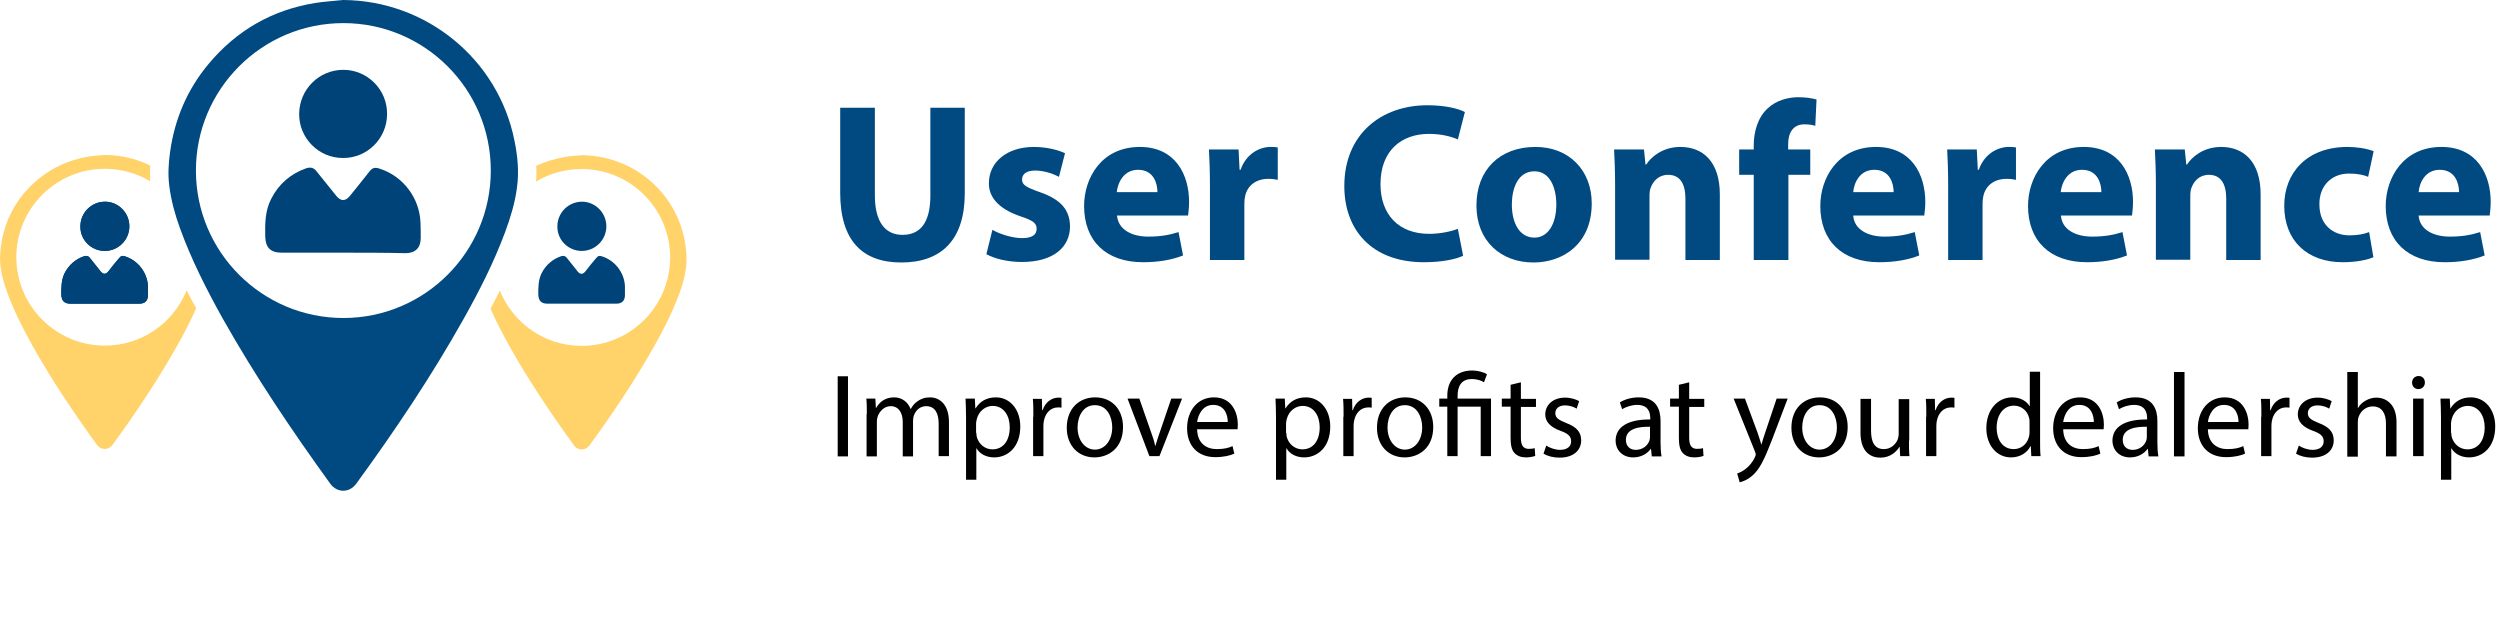 <svg version="1.1" id="Warstwa_2_00000050620575958875442500000011496234445177860023_" xmlns="http://www.w3.org/2000/svg" x="0" y="0" viewBox="0 0 995.3 250.1" style="enable-background:new 0 0 995.3 250.1" xml:space="preserve"><style>.st0{enable-background:new}.st1{fill:#004a81}.st2{fill:#ffd26a}.st3{fill:#004378}</style><g id="Layer_1"><g class="st0"><path class="st1" d="M348.3 42.9v34.9c0 10.4 4 15.7 11 15.7 7.2 0 11.1-5 11.1-15.7V42.9h13.7v34c0 18.7-9.4 27.6-25.3 27.6-15.3 0-24.3-8.5-24.3-27.8V42.9h13.8z"/></g><g class="st0"><path class="st1" d="M395.1 91.5c2.5 1.5 7.7 3.3 11.8 3.3 4.1 0 5.8-1.4 5.8-3.7 0-2.2-1.3-3.3-6.5-5-9.1-3.1-12.6-8-12.5-13.2 0-8.2 7-14.4 17.9-14.4 5.1 0 9.7 1.2 12.4 2.5l-2.4 9.4c-2-1.1-5.8-2.5-9.5-2.5-3.3 0-5.2 1.3-5.2 3.6 0 2.1 1.7 3.1 7.1 5 8.4 2.9 11.9 7.1 12 13.6 0 8.2-6.5 14.2-19.1 14.2-5.8 0-10.9-1.3-14.2-3.1l2.4-9.7zM444.7 85.8c.5 5.7 6 8.4 12.4 8.4 4.7 0 8.4-.6 12.1-1.8l1.8 9.3c-4.5 1.8-10 2.7-15.9 2.7-14.9 0-23.5-8.6-23.5-22.4 0-11.1 6.9-23.5 22.2-23.5 14.2 0 19.6 11.1 19.6 21.9 0 2.3-.3 4.4-.4 5.4h-28.3zm16.1-9.3c0-3.3-1.4-8.9-7.7-8.9-5.8 0-8.1 5.2-8.5 8.9h16.2zM481.7 74c0-6.5-.2-10.7-.4-14.5h11.8l.4 8.1h.4c2.2-6.4 7.6-9.1 11.9-9.1 1.3 0 1.9 0 2.9.2v12.9c-1-.2-2.2-.4-3.7-.4-5 0-8.4 2.7-9.3 6.9-.2.9-.3 2-.3 3.1v22.3h-13.7V74z"/></g><g class="st0"><path class="st1" d="M582.5 101.8c-2.5 1.3-8.2 2.6-15.6 2.6-20.9 0-31.7-13-31.7-30.3 0-20.7 14.7-32.2 33.1-32.2 7.1 0 12.5 1.4 14.9 2.7l-2.8 10.9c-2.8-1.2-6.7-2.2-11.5-2.2-10.9 0-19.3 6.6-19.3 20 0 12.1 7.2 19.8 19.4 19.8 4.1 0 8.7-.9 11.4-2l2.1 10.7z"/></g><g class="st0"><path class="st1" d="M633.7 81c0 16.1-11.4 23.5-23.2 23.5-12.9 0-22.7-8.5-22.7-22.7s9.3-23.3 23.5-23.3c13.4 0 22.4 9.3 22.4 22.5zm-31.8.4c0 7.5 3.1 13.2 9 13.2 5.3 0 8.7-5.3 8.7-13.2 0-6.6-2.5-13.2-8.7-13.2-6.6 0-9 6.8-9 13.2zM643 73.5c0-5.5-.2-10.2-.4-14h11.9l.6 6h.3c1.8-2.8 6.3-7 13.6-7 9 0 15.7 5.9 15.7 18.9v26.1H671V79.1c0-5.7-2-9.5-6.9-9.5-3.8 0-6 2.6-6.9 5.1-.4.8-.5 2.2-.5 3.4v25.3H643V73.5z"/></g><g class="st0"><path class="st1" d="M698.2 103.5V69.6h-5.8V59.5h5.8v-1.7c0-5.3 1.6-11.1 5.6-14.7 3.4-3.2 8.2-4.4 12.1-4.4 3.1 0 5.4.4 7.3.9l-.5 10.5c-1.2-.4-2.6-.6-4.4-.6-4.5 0-6.4 3.5-6.4 7.8v2.2h8.8v10.1H712v33.9h-13.8z"/></g><g class="st0"><path class="st1" d="M737.8 85.8c.4 5.7 6 8.4 12.4 8.4 4.7 0 8.4-.6 12.1-1.8l1.8 9.3c-4.5 1.8-10 2.7-15.9 2.7-14.9 0-23.5-8.6-23.5-22.4 0-11.1 6.9-23.5 22.2-23.5 14.2 0 19.6 11.1 19.6 21.9 0 2.3-.3 4.4-.4 5.4h-28.3zm16.1-9.3c0-3.3-1.4-8.9-7.7-8.9-5.8 0-8.1 5.2-8.4 8.9h16.1z"/></g><g class="st0"><path class="st1" d="M775.6 74c0-6.5-.2-10.7-.4-14.5H787l.4 8.1h.4c2.2-6.4 7.6-9.1 11.9-9.1 1.3 0 1.9 0 2.9.2v12.9c-1-.2-2.2-.4-3.7-.4-5 0-8.4 2.7-9.3 6.9-.2.9-.3 2-.3 3.1v22.3h-13.7V74z"/></g><g class="st0"><path class="st1" d="M820.5 85.8c.4 5.7 6 8.4 12.4 8.4 4.7 0 8.4-.6 12.1-1.8l1.8 9.3c-4.5 1.8-10 2.7-15.9 2.7-14.9 0-23.5-8.6-23.5-22.4 0-11.1 6.9-23.5 22.2-23.5 14.2 0 19.6 11.1 19.6 21.9 0 2.3-.3 4.4-.4 5.4h-28.3zm16.1-9.3c0-3.3-1.4-8.9-7.7-8.9-5.8 0-8.1 5.2-8.5 8.9h16.2zM858.3 73.5c0-5.5-.2-10.2-.4-14h11.9l.6 6h.3c1.8-2.8 6.3-7 13.6-7 9 0 15.7 5.9 15.7 18.9v26.1h-13.7V79.1c0-5.7-2-9.5-6.9-9.5-3.8 0-6 2.6-6.9 5.1-.4.8-.5 2.2-.5 3.4v25.3h-13.7V73.5z"/></g><g class="st0"><path class="st1" d="M944.9 102.4c-2.4 1.1-7 2-12.2 2-14.2 0-23.3-8.6-23.3-22.5 0-12.9 8.8-23.4 25.2-23.4 3.6 0 7.6.6 10.4 1.7l-2.2 10.2c-1.6-.7-4-1.3-7.6-1.3-7.2 0-11.9 5.1-11.8 12.3 0 8.1 5.4 12.3 12 12.3 3.2 0 5.8-.5 7.8-1.3l1.7 10z"/></g><g class="st0"><path class="st1" d="M962.9 85.8c.4 5.7 6 8.4 12.4 8.4 4.7 0 8.4-.6 12.1-1.8l1.8 9.3c-4.5 1.8-10 2.7-15.9 2.7-14.9 0-23.5-8.6-23.5-22.4 0-11.1 6.9-23.5 22.2-23.5 14.2 0 19.6 11.1 19.6 21.9 0 2.3-.3 4.4-.4 5.4h-28.3zm16.1-9.3c0-3.3-1.4-8.9-7.7-8.9-5.8 0-8.1 5.2-8.4 8.9H979z"/></g><path d="M337.6 149.8v31.9h-4.1v-31.9h4.1z" class="st0"/><g class="st0"><path d="M345.1 164.9c0-2.4 0-4.3-.2-6.2h3.6l.2 3.7h.1c1.3-2.2 3.4-4.2 7.2-4.2 3.1 0 5.5 1.9 6.5 4.6h.1c.7-1.3 1.6-2.3 2.6-3 1.4-1 2.9-1.6 5.1-1.6 3 0 7.5 2 7.5 9.9v13.5h-4.1v-12.9c0-4.4-1.6-7-5-7-2.4 0-4.2 1.7-4.9 3.8-.2.6-.3 1.3-.3 2.1v14.1h-4.1V168c0-3.6-1.6-6.3-4.8-6.3-2.6 0-4.5 2.1-5.2 4.2-.2.6-.3 1.3-.3 2v13.8H345v-16.8zM384.6 166.2c0-2.9-.1-5.3-.2-7.5h3.7l.2 3.9h.1c1.7-2.8 4.4-4.4 8.1-4.4 5.5 0 9.7 4.7 9.7 11.6 0 8.2-5 12.3-10.4 12.3-3 0-5.7-1.3-7-3.6h-.1V191h-4.1v-24.8zm4.1 6.1c0 .6.1 1.2.2 1.7.8 2.9 3.3 4.9 6.2 4.9 4.4 0 6.9-3.6 6.9-8.8 0-4.6-2.4-8.5-6.8-8.5-2.8 0-5.5 2-6.3 5.2-.1.5-.3 1.1-.3 1.7v3.8z"/></g><path d="M411.4 165.9c0-2.7 0-5-.2-7.1h3.6l.1 4.5h.2c1-3.1 3.5-5 6.3-5 .5 0 .8 0 1.2.1v3.9c-.4-.1-.9-.1-1.4-.1-2.9 0-5 2.2-5.6 5.3-.1.6-.2 1.2-.2 1.9v12.2h-4.1v-15.7zM447.1 170c0 8.5-5.9 12.1-11.4 12.1-6.2 0-11-4.5-11-11.8 0-7.7 5-12.1 11.3-12.1 6.7 0 11.1 4.8 11.1 11.8zm-18.1.2c0 5 2.9 8.8 6.9 8.8s6.9-3.7 6.9-8.9c0-3.9-1.9-8.8-6.9-8.8-4.8 0-6.9 4.6-6.9 8.9zM453.6 158.7l4.5 12.9c.8 2.1 1.4 4 1.8 5.9h.1c.5-1.9 1.2-3.8 1.9-5.9l4.4-12.9h4.3l-9 22.9h-4l-8.7-22.9h4.7z" class="st0"/><g class="st0"><path d="M476.6 170.9c.1 5.6 3.7 7.9 7.8 7.9 3 0 4.8-.5 6.3-1.2l.7 3c-1.5.7-4 1.4-7.6 1.4-7 0-11.2-4.6-11.2-11.5s4.1-12.3 10.7-12.3c7.5 0 9.5 6.6 9.5 10.8 0 .9-.1 1.5-.1 1.9h-16.1zm12.2-2.9c0-2.6-1.1-6.8-5.8-6.8-4.2 0-6 3.9-6.4 6.8h12.2zM508 166.2c0-2.9-.1-5.3-.2-7.5h3.7l.2 3.9h.1c1.7-2.8 4.4-4.4 8.1-4.4 5.5 0 9.7 4.7 9.7 11.6 0 8.2-5 12.3-10.4 12.3-3 0-5.7-1.3-7-3.6h-.1V191H508v-24.8zm4.1 6.1c0 .6.1 1.2.2 1.7.8 2.9 3.3 4.9 6.2 4.9 4.4 0 6.9-3.6 6.9-8.8 0-4.6-2.4-8.5-6.8-8.5-2.8 0-5.5 2-6.3 5.2-.1.5-.3 1.1-.3 1.7v3.8z"/></g><path d="M534.9 165.9c0-2.7 0-5-.2-7.1h3.6l.1 4.5h.2c1-3.1 3.5-5 6.3-5 .5 0 .8 0 1.2.1v3.9c-.4-.1-.9-.1-1.4-.1-2.9 0-5 2.2-5.6 5.3-.1.6-.2 1.2-.2 1.9v12.2h-4.1v-15.7z" class="st0"/><g class="st0"><path d="M570.6 170c0 8.5-5.9 12.1-11.4 12.1-6.2 0-11-4.5-11-11.8 0-7.7 5-12.1 11.3-12.1 6.6 0 11.1 4.8 11.1 11.8zm-18.2.2c0 5 2.9 8.8 6.9 8.8s6.9-3.7 6.9-8.9c0-3.9-1.9-8.8-6.9-8.8-4.8 0-6.9 4.6-6.9 8.9zM576.2 181.6v-19.7H573v-3.2h3.2v-1.2c0-6 3.5-10 10-10 2.1 0 4.6.7 5.8 1.5l-1.2 3.2c-1-.7-2.8-1.3-4.8-1.3-4.4 0-5.7 3.1-5.7 6.7v1.1h13.3v22.9h-4.1v-19.7h-9.2v19.7h-4.1zM605.5 152.2v6.6h6v3.2h-6v12.3c0 2.8.8 4.4 3.1 4.4 1.1 0 1.9-.1 2.4-.3l.2 3.1c-.8.3-2.1.6-3.7.6-1.9 0-3.5-.6-4.5-1.7-1.2-1.2-1.6-3.3-1.6-6v-12.5h-3.5v-3.2h3.5v-5.5l4.1-1zM615.6 177.4c1.2.8 3.4 1.7 5.5 1.7 3 0 4.4-1.5 4.4-3.4 0-2-1.2-3.1-4.3-4.2-4.1-1.5-6-3.7-6-6.5 0-3.7 3-6.7 7.9-6.7 2.3 0 4.3.7 5.6 1.4l-1 3c-.9-.6-2.6-1.3-4.7-1.3-2.5 0-3.8 1.4-3.8 3.1 0 1.9 1.4 2.7 4.3 3.9 4 1.5 6 3.5 6 6.9 0 4-3.1 6.9-8.6 6.9-2.5 0-4.8-.6-6.4-1.6l1.1-3.2z"/></g><path d="m657.6 181.6-.3-2.9h-.1c-1.3 1.8-3.7 3.4-7 3.4-4.6 0-7-3.3-7-6.6 0-5.5 4.9-8.6 13.8-8.5v-.5c0-1.9-.5-5.3-5.2-5.3-2.1 0-4.3.7-6 1.7l-.9-2.7c1.9-1.2 4.6-2 7.5-2 7 0 8.7 4.8 8.7 9.4v8.6c0 2 .1 3.9.4 5.5h-3.9zm-.6-11.7c-4.5-.1-9.7.7-9.7 5.2 0 2.7 1.8 4 3.9 4 3 0 4.9-1.9 5.5-3.8.1-.4.2-.9.2-1.3v-4.1zM672.5 152.2v6.6h6v3.2h-6v12.3c0 2.8.8 4.4 3.1 4.4 1.1 0 1.9-.1 2.4-.3l.2 3.1c-.8.3-2.1.6-3.7.6-1.9 0-3.5-.6-4.5-1.7-1.2-1.2-1.6-3.3-1.6-6v-12.5h-3.5v-3.2h3.5v-5.5l4.1-1zM694.7 158.7l5 13.5c.5 1.5 1.1 3.3 1.5 4.7h.1c.4-1.4.9-3.1 1.5-4.8l4.5-13.4h4.4l-6.2 16.3c-3 7.8-5 11.9-7.8 14.3-2 1.8-4.1 2.5-5.1 2.7l-1-3.5c1-.3 2.4-1 3.6-2 1.1-.9 2.6-2.5 3.5-4.6.2-.4.3-.8.3-1s-.1-.6-.3-1.1l-8.5-21.1h4.5z" class="st0"/><g class="st0"><path d="M735.6 170c0 8.5-5.9 12.1-11.4 12.1-6.2 0-11-4.5-11-11.8 0-7.7 5-12.1 11.3-12.1 6.7 0 11.1 4.8 11.1 11.8zm-18.1.2c0 5 2.9 8.8 6.9 8.8s6.9-3.7 6.9-8.9c0-3.9-1.9-8.8-6.9-8.8-4.8 0-6.9 4.6-6.9 8.9zM760 175.4c0 2.4 0 4.4.2 6.2h-3.7l-.2-3.7h-.1c-1.1 1.8-3.5 4.3-7.6 4.3-3.6 0-7.9-2-7.9-10v-13.4h4.2v12.7c0 4.3 1.3 7.3 5.1 7.3 2.8 0 4.7-1.9 5.5-3.8.2-.6.4-1.4.4-2.1v-14h4.2v16.5zM766.9 165.9c0-2.7 0-5-.2-7.1h3.6l.1 4.5h.2c1-3.1 3.5-5 6.3-5 .5 0 .8 0 1.2.1v3.9c-.4-.1-.9-.1-1.4-.1-2.9 0-5 2.2-5.6 5.3-.1.6-.2 1.2-.2 1.9v12.2h-4.1v-15.7zM812.2 148.1v27.6c0 2 0 4.3.2 5.9h-3.7l-.2-4h-.1c-1.3 2.6-4.1 4.5-7.8 4.5-5.5 0-9.8-4.7-9.8-11.6 0-7.6 4.7-12.3 10.3-12.3 3.5 0 5.9 1.7 6.9 3.5h.1V148h4.1zM808 168c0-.5 0-1.2-.2-1.7-.6-2.6-2.9-4.8-6-4.8-4.3 0-6.9 3.8-6.9 8.8 0 4.6 2.3 8.5 6.8 8.5 2.8 0 5.3-1.8 6.1-5 .1-.6.2-1.1.2-1.8v-4zM821.4 170.9c.1 5.6 3.7 7.9 7.8 7.9 3 0 4.8-.5 6.3-1.2l.7 3c-1.5.7-4 1.4-7.6 1.4-7 0-11.2-4.6-11.2-11.5s4.1-12.3 10.7-12.3c7.5 0 9.5 6.6 9.5 10.8 0 .9-.1 1.5-.1 1.9h-16.1zm12.2-2.9c0-2.6-1.1-6.8-5.8-6.8-4.2 0-6 3.9-6.4 6.8h12.2zM855.4 181.6l-.3-2.9h-.1c-1.3 1.8-3.7 3.4-7 3.4-4.6 0-7-3.3-7-6.6 0-5.5 4.9-8.6 13.8-8.5v-.5c0-1.9-.5-5.3-5.2-5.3-2.1 0-4.3.7-6 1.7l-.9-2.7c1.9-1.2 4.6-2 7.5-2 7 0 8.7 4.8 8.7 9.4v8.6c0 2 .1 3.9.4 5.5h-3.9zm-.6-11.7c-4.5-.1-9.7.7-9.7 5.2 0 2.7 1.8 4 3.9 4 3 0 4.9-1.9 5.5-3.8.1-.4.2-.9.2-1.3v-4.1zM865.5 148.1h4.2v33.6h-4.2v-33.6zM879 170.9c.1 5.6 3.7 7.9 7.8 7.9 3 0 4.8-.5 6.3-1.2l.7 3c-1.5.7-4 1.4-7.6 1.4-7 0-11.2-4.6-11.2-11.5s4.1-12.3 10.7-12.3c7.5 0 9.5 6.6 9.5 10.8 0 .9-.1 1.5-.1 1.9H879zm12.2-2.9c0-2.6-1.1-6.8-5.8-6.8-4.2 0-6 3.9-6.4 6.8h12.2zM900.3 165.9c0-2.7 0-5-.2-7.1h3.6l.1 4.5h.2c1-3.1 3.5-5 6.3-5 .5 0 .8 0 1.2.1v3.9c-.4-.1-.9-.1-1.4-.1-2.9 0-5 2.2-5.6 5.3-.1.6-.2 1.2-.2 1.9v12.2h-4.1v-15.7zM915.2 177.4c1.2.8 3.4 1.7 5.5 1.7 3 0 4.4-1.5 4.4-3.4 0-2-1.2-3.1-4.3-4.2-4.1-1.5-6-3.7-6-6.5 0-3.7 3-6.7 7.9-6.7 2.3 0 4.3.7 5.6 1.4l-1 3c-.9-.6-2.6-1.3-4.7-1.3-2.5 0-3.8 1.4-3.8 3.1 0 1.9 1.4 2.7 4.3 3.9 4 1.5 6 3.5 6 6.9 0 4-3.1 6.9-8.6 6.9-2.5 0-4.8-.6-6.4-1.6l1.1-3.2zM934.5 148.1h4.2v14.3h.1c.7-1.2 1.7-2.2 3-2.9 1.2-.7 2.7-1.2 4.3-1.2 3.1 0 8 1.9 8 9.8v13.6h-4.2v-13.1c0-3.7-1.4-6.8-5.3-6.8-2.7 0-4.8 1.9-5.6 4.2-.2.6-.3 1.2-.3 2v13.8h-4.2v-33.7zM965.4 152.3c0 1.4-1 2.6-2.6 2.6-1.5 0-2.5-1.1-2.5-2.6s1.1-2.6 2.6-2.6 2.5 1.1 2.5 2.6zm-4.7 29.3v-22.9h4.2v22.9h-4.2zM971.8 166.2c0-2.9-.1-5.3-.2-7.5h3.7l.2 3.9h.1c1.7-2.8 4.4-4.4 8.1-4.4 5.5 0 9.7 4.7 9.7 11.6 0 8.2-5 12.3-10.4 12.3-3 0-5.7-1.3-7-3.6h-.1V191h-4.1v-24.8zm4.1 6.1c0 .6.1 1.2.2 1.7.8 2.9 3.3 4.9 6.2 4.9 4.4 0 6.9-3.6 6.9-8.8 0-4.6-2.4-8.5-6.8-8.5-2.8 0-5.5 2-6.3 5.2-.1.5-.3 1.1-.3 1.7v3.8z"/></g><g><path class="st2" d="M272.5 95.3c-3.9-19.4-21-33.4-40.9-33.5-2.2.2-4.5.3-6.7.7-4.1.7-7.9 1.9-11.4 3.5.1 2.2.1 4.2-.1 6.3 5.3-3.2 11.5-5 18.2-5 19.4 0 35.2 15.8 35.2 35.2s-15.8 35.2-35.2 35.2c-14.8 0-27.4-9.1-32.6-22-1.2 2.3-2.4 4.7-3.7 7.2 2.2 5.1 4.8 10 7.5 14.9 7.7 13.7 16.5 26.8 25.7 39.5 1.6 2.2 4.6 2.2 6.2 0 9.2-12.6 17.9-25.6 25.6-39.2 3.8-6.7 7.3-13.6 10-20.8 1.3-3.4 2.3-6.9 2.8-10.5.5-4 .1-7.8-.6-11.5z"/><path class="st3" d="M41.7 120.9H28.1c-2.5 0-3.6-1.1-3.7-3.7 0-2.9 0-5.7 1.3-8.4 1.7-3.3 4.3-5.6 7.8-6.8 1-.3 1.7-.1 2.3.7 1.4 1.8 2.9 3.6 4.3 5.4 1 1.2 2 1.2 3 0 1.4-1.8 2.8-3.6 4.3-5.3.8-1 1.3-1.1 2.5-.7 5.1 1.7 8.8 6.5 9 11.9v3.5c0 2.2-1.2 3.4-3.4 3.4H41.7zM51.5 90.1c0 5.4-4.4 9.8-9.8 9.8s-9.8-4.4-9.7-9.8c0-5.4 4.4-9.8 9.8-9.8 5.3 0 9.7 4.4 9.7 9.8z"/><path class="st1" d="M204.8 55.9C198.3 23.5 169.7.2 136.6 0c-3.7.4-7.5.6-11.2 1.2C108.2 4 94.1 12.2 83 25.5c-8.5 10.2-13.5 22-15.3 35.1-.6 4.4-.9 8.9-.3 13.4.7 5.8 2.3 11.5 4.3 17 4.5 12.4 10.5 24.2 16.9 35.7 12.9 22.9 27.5 44.6 42.9 65.9 2.7 3.7 7.6 3.7 10.3 0 15.4-21.1 29.9-42.7 42.7-65.5 6.3-11.2 12.1-22.6 16.6-34.7 2.1-5.7 3.9-11.5 4.7-17.6.9-6.3.3-12.6-1-18.9zm-68.1 70.7c-32.4 0-58.7-26.3-58.7-58.7s26.3-58.7 58.7-58.7 58.7 26.3 58.7 58.7-26.3 58.7-58.7 58.7z"/><path class="st3" d="M136.6 100.6h-24.4c-4.5 0-6.5-2-6.6-6.5-.1-5.1-.1-10.2 2.4-15 3-5.9 7.7-9.9 13.9-12.1 1.8-.6 3.1-.2 4.2 1.3 2.6 3.2 5.1 6.4 7.8 9.7 1.8 2.2 3.6 2.2 5.4 0 2.6-3.2 5.1-6.3 7.6-9.5 1.4-1.8 2.3-2 4.4-1.3 9.2 3 15.7 11.6 16.1 21.3.1 2.1.1 4.2.1 6.3 0 3.9-2.2 6-6.1 6-8.1-.2-16.4-.2-24.8-.2zM154.1 45.4c0 9.7-7.9 17.6-17.6 17.5-9.7 0-17.5-8-17.4-17.6.1-9.7 7.9-17.5 17.6-17.5 9.6 0 17.5 7.9 17.4 17.6z"/><g><path class="st3" d="M41.7 120.9H28.1c-2.5 0-3.6-1.1-3.7-3.7 0-2.9 0-5.7 1.3-8.4 1.7-3.3 4.3-5.6 7.8-6.8 1-.3 1.7-.1 2.3.7 1.4 1.8 2.9 3.6 4.3 5.4 1 1.2 2 1.2 3 0 1.4-1.8 2.8-3.6 4.3-5.3.8-1 1.3-1.1 2.5-.7 5.1 1.7 8.8 6.5 9 11.9v3.5c0 2.2-1.2 3.4-3.4 3.4H41.7zM51.5 90.1c0 5.4-4.4 9.8-9.8 9.8s-9.8-4.4-9.7-9.8c0-5.4 4.4-9.8 9.8-9.8 5.3 0 9.7 4.4 9.7 9.8z"/></g><g><path class="st3" d="M231.6 120.9H218c-2.5 0-3.6-1.1-3.7-3.7 0-2.9 0-5.7 1.3-8.4 1.7-3.3 4.3-5.6 7.8-6.8 1-.3 1.7-.1 2.3.7 1.4 1.8 2.9 3.6 4.3 5.4 1 1.2 2 1.2 3 0 1.4-1.8 2.8-3.6 4.3-5.3.8-1 1.3-1.1 2.5-.7 5.1 1.7 8.8 6.5 9 11.9v3.5c0 2.2-1.2 3.4-3.4 3.4h-13.8zM241.4 90.1c0 5.4-4.4 9.8-9.8 9.8s-9.8-4.4-9.7-9.8c0-5.4 4.4-9.8 9.8-9.8 5.3 0 9.7 4.4 9.7 9.8z"/></g></g><path class="st2" d="M74.3 115.6c-5.2 12.9-17.8 22-32.6 22-19.4 0-35.2-15.8-35.2-35.2s15.8-35.2 35.2-35.2c6.6 0 12.9 1.8 18.1 5-.1-2-.1-4.1 0-6.3-5.5-2.7-11.7-4.2-18.2-4.2-2.2.2-4.5.3-6.7.7C24.7 64.2 16.2 69.1 9.5 77 4.4 83.1 1.4 90.2.4 98c-.4 2.7-.5 5.3-.2 8 .4 3.5 1.4 6.9 2.6 10.2 2.7 7.5 6.3 14.5 10.1 21.4 7.7 13.7 16.5 26.8 25.7 39.5 1.6 2.2 4.6 2.2 6.2 0 9.2-12.6 17.9-25.6 25.6-39.2 2.8-4.9 5.4-10 7.7-15.2-1.3-2.2-2.5-4.6-3.8-7.1z"/></g></svg>